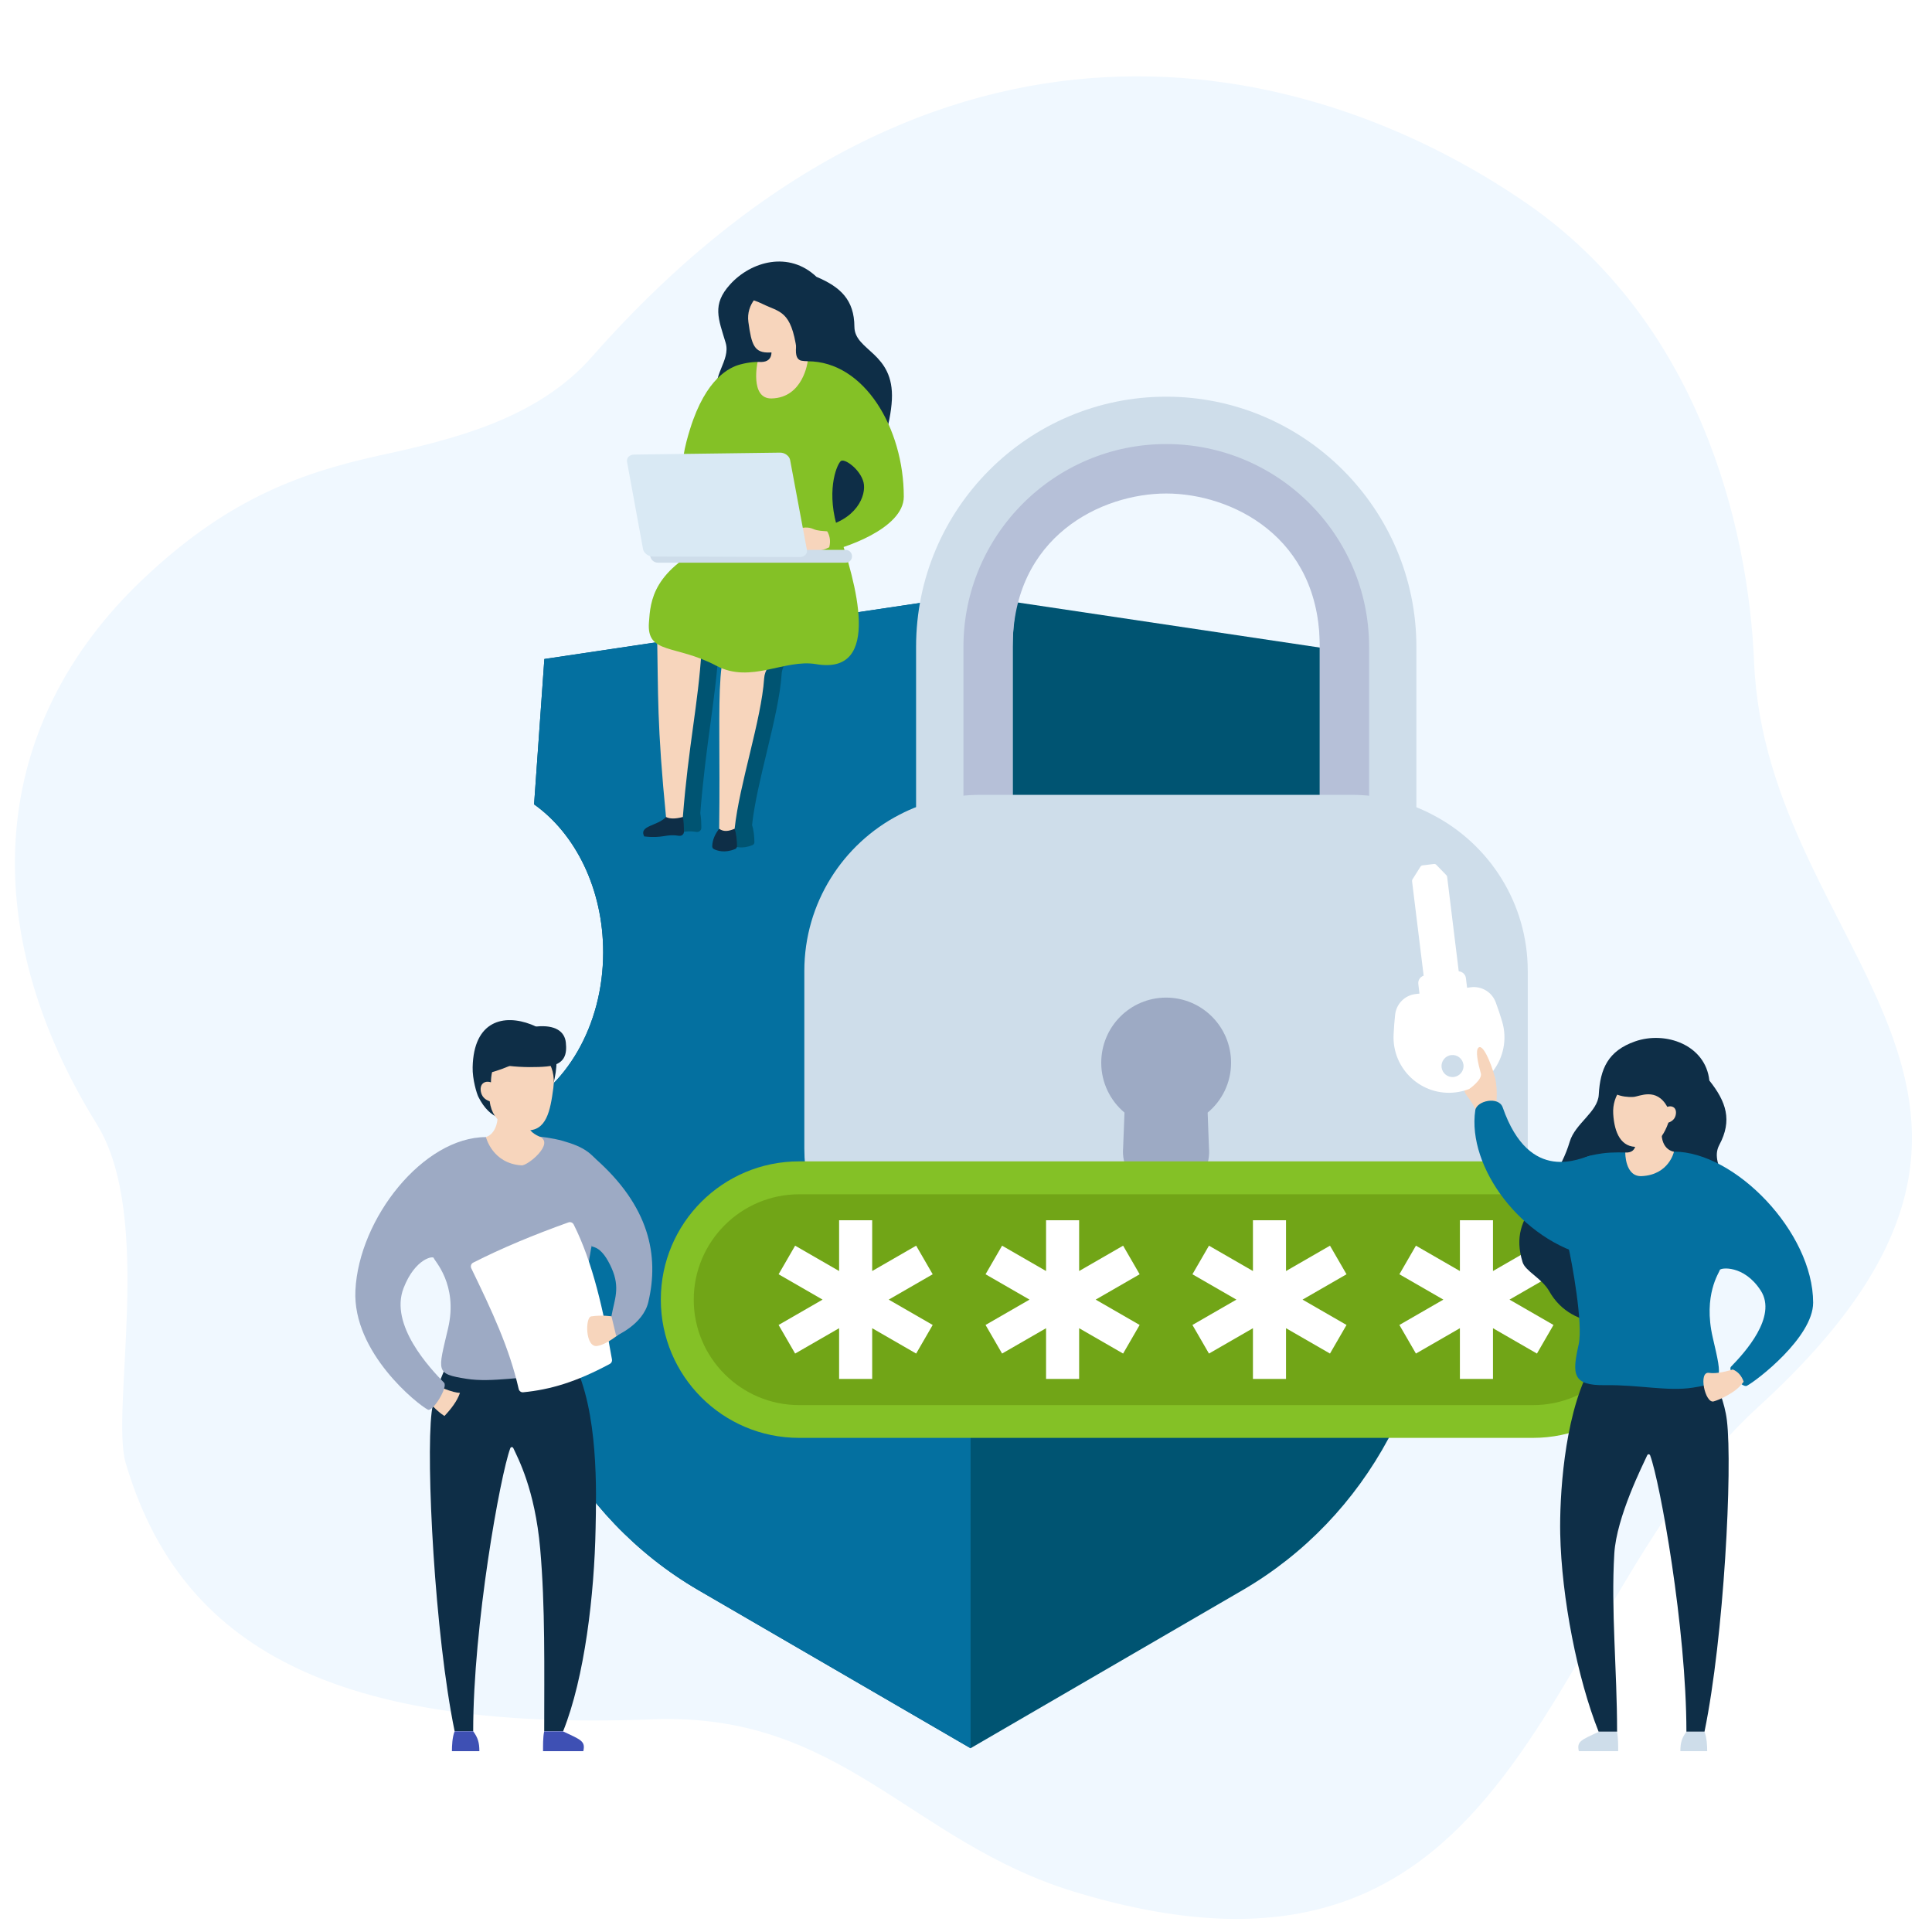 <?xml version="1.0" encoding="utf-8"?>
<!-- Generator: Adobe Illustrator 25.1.0, SVG Export Plug-In . SVG Version: 6.00 Build 0)  -->
<svg version="1.1" id="Layer_1" xmlns="http://www.w3.org/2000/svg" xmlns:xlink="http://www.w3.org/1999/xlink" x="0px" y="0px"
	 viewBox="0 0 2500 2500" style="enable-background:new 0 0 2500 2500;" xml:space="preserve">
<style type="text/css">
	.st0{fill:#FFFFFF;}
	.st1{fill:#F0F8FF;}
	.st2{fill:#005472;}
	.st3{fill:#0470A0;}
	.st4{fill:#CEDDEA;}
	.st5{fill:#B6C0D8;}
	.st6{fill:#9DAAC4;}
	.st7{fill:#84C126;}
	.st8{fill:#71A517;}
	.st9{fill:#0E2E47;}
	.st10{fill:#F7D5BC;}
	.st11{fill:#D9E9F4;}
	.st12{fill:#3E50B4;}
</style>
<rect x="0" class="st0" width="2500" height="2500"/>
<g>
	<path id="SVGID_31_" class="st1" d="M2269.8,857c-7.4-177.8-72.4-441.3-295.2-594.5c-283.2-194.6-763.8-305.7-1209,199.6
		c-70,79.4-177.2,106.2-273.8,127.1c-111.8,24.3-203,61.8-307.1,160.5C-14,938.2-33.6,1198.2,125.5,1455.1
		c74,119.4,17.2,370.8,37.2,438.2c66.4,224.3,248.4,348.5,681.6,331.5c244.8-9.6,333.3,158.5,546.1,223.2
		c586,178.1,598.8-366.8,885-627.7C2717.7,1416.9,2285.6,1235.6,2269.8,857z"/>
	<g>
		<g>
			<path class="st2" d="M662.8,1439.7L652.2,1589c-6.4,195.1,90.1,374.7,251.6,468.7l352.1,204.5l352.1-204.6
				c161.5-93.9,258-273.4,251.6-468.6l-10.6-149.3c-68.6-30.3-117.8-111.7-117.8-207.4c0-82,36-153.5,89.5-191.3l-13.4-188.2
				l-551.4-82.3l-551.5,82.3l-13.3,188.1c53.5,37.9,89.4,109.4,89.4,191.4C780.5,1327.9,731.4,1409.4,662.8,1439.7z"/>
			<path class="st3" d="M1255.9,770.4l-551.5,82.3l-13.3,188.1c53.5,37.9,89.4,109.4,89.4,191.4c0,95.7-49.1,177.2-117.7,207.4
				L652.2,1589c-6.4,195.1,90.1,374.7,251.6,468.7l352.1,204.5V770.4z"/>
		</g>
		<g>
			<g>
				<g>
					<g>
						<g>
							<path class="st4" d="M1310.4,1101.7V837c0-142.3,89.3-215.6,198.7-215.6c109.4,0,198.7,73.2,198.7,215.6v264.8h125V837
								c0-178.3-145.4-323.7-323.7-323.7c-178.7,0-323.7,145.4-323.7,323.7v264.8H1310.4z"/>
						</g>
						<g>
							<path class="st5" d="M1707.8,1040.4V837c0-143.2-115.1-198.4-198.7-198.4c-83.6,0-198.7,55.2-198.7,198.4v203.5h-63.7V837
								c0-144.7,117.7-262.4,262.4-262.4c144.7,0,262.5,117.7,262.5,262.4v203.5H1707.8z"/>
						</g>
						<g>
							<path class="st4" d="M1854.2,1054.5c-31.5-16.7-67.7-26-105.7-26h-479.6c-37.7,0-73.5,9.3-104.8,25.6
								c-73.2,37.7-123.3,114.3-123.3,202.4v229.6c0,125.8,102.3,228.1,228.4,228.1h479.6c126.1,0,228.1-102.3,228.1-228.1v-229.6
								C1976.9,1168.8,1927.2,1092.5,1854.2,1054.5z"/>
						</g>
					</g>
				</g>
			</g>
			<g>
				<path class="st6" d="M1564.4,1485.6c2.9,32.4-23,60.4-55.4,60.4c-32.7,0-58.3-28-55.7-60.4l1.8-45.9
					c-18.3-15.3-30.1-38.6-30.1-64.5c0-46.5,37.4-84.3,84-84.3c46.3,0,84,37.7,84,84.3c0,25.9-11.8,49.2-30.3,64.5L1564.4,1485.6z"
					/>
			</g>
		</g>
		<g>
			<path class="st7" d="M1983.7,1860.6h-949.7c-98.8,0-178.9-80.1-178.9-178.9l0,0c0-98.8,80.1-178.9,178.9-178.9h949.7
				c98.8,0,178.9,80.1,178.9,178.9l0,0C2162.6,1780.5,2082.5,1860.6,1983.7,1860.6z"/>
			<path class="st8" d="M1034.1,1818.2c-75.2,0-136.4-61.2-136.4-136.4c0-75.2,61.2-136.4,136.4-136.4h949.7
				c75.2,0,136.4,61.2,136.4,136.4c0,75.2-61.2,136.4-136.4,136.4H1034.1z"/>
			<path class="st0" d="M1953.3,1681.7l56.9,32.8l-21.4,37l-56.9-32.8v65.6h-42.8v-65.6l-56.9,32.8l-21.4-37l56.9-32.8l-56.9-32.8
				l21.4-37l56.9,32.8V1579h42.8v65.7l56.9-32.8l21.4,37L1953.3,1681.7z M1721,1611.9l-56.9,32.8V1579h-42.8v65.7l-56.9-32.8
				l-21.4,37l56.9,32.8l-56.9,32.8l21.4,37l56.9-32.8v65.6h42.8v-65.6l56.9,32.8l21.4-37l-56.9-32.8l56.9-32.8L1721,1611.9z
				 M1453.3,1611.9l-56.9,32.8V1579h-42.8v65.7l-56.9-32.8l-21.4,37l56.9,32.8l-56.9,32.8l21.4,37l56.9-32.8v65.6h42.8v-65.6
				l56.9,32.8l21.4-37l-56.9-32.8l56.9-32.8L1453.3,1611.9z M1185.5,1611.9l-56.9,32.8V1579h-42.8v65.7l-56.9-32.8l-21.4,37
				l56.9,32.8l-56.9,32.8l21.4,37l56.9-32.8v65.6h42.8v-65.6l56.9,32.8l21.4-37l-56.9-32.8l56.9-32.8L1185.5,1611.9z"/>
		</g>
	</g>
	<g>
		<path class="st9" d="M2004.8,1671c29.7,52.7,102.6,49.6,134.1,15.3c34.7-37.7,66.3-66.2,83.5-94.7c33-54.6-13-81.3,2.4-110.1
			c17-31.8,9-55.8-12.9-83.3c-4.9-46.1-56.7-64.5-96.2-50.6c-34.8,12.2-45.1,35.3-46.9,68.9c-1.2,22.4-30.6,37.2-37.6,60.9
			c-21.5,72.2-81.5,89.7-61,155.8C1973.7,1644.9,1995.3,1654.1,2004.8,1671z"/>
		<g>
			<g>
				<path class="st10" d="M2131.7,1784.4c29.7-1.5,70.5-15.4,72.3-16c0.1,0.5,0.2,0.9,0.2,1.1l-67.7,24.6v3.5l-4.8-1.8l-4.8,1.8
					v-3.5l-67.7-24.6c0-0.3,0.1-0.6,0.2-1.1C2061.2,1769.1,2101.9,1782.9,2131.7,1784.4L2131.7,1784.4z"/>
				<path class="st9" d="M2205.6,2240.8h-23.4c0-133.9-34.2-323.4-46.9-357.5c-0.3-0.9-1.1-1.4-2-1.5h0c-0.8,0.1-1.5,0.6-1.9,1.5
					c-5.4,12-39.6,79.3-42.5,127c-4.4,73.1,3.6,150.4,3.6,230.5h-23.9c-27.2-68.1-48-173-49.7-256.3c-0.9-45.9,4.5-147.4,36.7-210.7
					h157.9c7.9,16.2,18.4,41.1,21.1,64.3C2242,1899.3,2230.9,2117.9,2205.6,2240.8z"/>
				<path class="st4" d="M2174.4,2266c0,0,0-0.1,0-0.1c0-10.6,1.8-17,7.8-25h23.4c3,7.4,3.5,18.5,3.5,25.1H2174.4z"/>
				<path class="st4" d="M2043,2266c-2.8-12.6,2.5-14.3,26-25.1h23.4c1.6,7.4,1.5,18.5,1.5,25.1H2043z"/>
			</g>
			<path class="st3" d="M2029.1,1611.6l7.3-104.7c10.6-8.4,16.5-11.5,36.6-14.4c14.1-2,31.5-1.1,31.5-1.1s0.3,15.3,27.1,15.3
				c26.8,0,34.4-16.5,34.4-16.5c79,0,180.1,104.2,180.2,195.4c0,44.9-73.4,101.3-85.8,107.6c-6.2,3.1-25.6-19.4-20.4-24.8
				c17.4-17.8,60.2-64.6,38.4-98.4s-52.6-29.6-53-26.6c-0.4,3-21.9,32.2-9.1,87.4c12.8,55.2,14.3,58.5-25.8,64.8
				c-32.4,5.1-69.4-3.8-113.5-3.2c-42.7,0.6-42.8-14.3-34.2-52.8C2048.7,1712.6,2034,1632.8,2029.1,1611.6z"/>
			<path class="st10" d="M1935.8,1430.3c0,0,2.3-12.4,0-29.4c-2.3-17-16.5-27.4-25.6-23.2c-9.1,4.2-23.5,25.9-11.7,40.7
				c11.8,14.9,14.7,26.6,17,33.9C1917.7,1459.6,1947.1,1466.4,1935.8,1430.3z"/>
			<path class="st3" d="M2058,1495.4c-12.1,2.3-78.4,38.3-113.5-62.4c-5.2-14.9-33.7-8.7-35.5,3.7
				c-10.8,73.4,59.9,169.1,149.2,189.3C2147.6,1646.3,2070.1,1493.1,2058,1495.4z"/>
			<path class="st10" d="M2211.5,1776.5c0.1,0,0.2,0,0.3,0c3.4,0.5,7.3,0.4,11.3-0.1c6.9-0.8,14-2.7,19.1-4.3
				c7,2.9,11.5,8.4,14.1,15.8c-6.2,8.7-13.5,13.4-21.8,18.1c-3.7,2.1-7.3,3.8-10.5,5.1c-2.5,1-4.7,1.8-6.5,2.3
				C2206.4,1816.6,2197.2,1774.1,2211.5,1776.5z"/>
		</g>
		<g>
			<path class="st10" d="M2115.9,1472.5c0,0,5.4,19.8-12.8,18.9c0,0-0.5,31.7,21.4,30.5c35.3-1.8,41.6-31.6,41.6-31.6
				s-16.8-1.7-16-26.4C2150.7,1445,2118.7,1459.4,2115.9,1472.5z"/>
			<path class="st9" d="M2182.3,1419c-1.1-50.8-39-60.5-68-49.3c-29.4,11.3-32.2,37.1-16.7,79c2.7,7.2,45.5,46.3,76.8-0.6
				C2179,1441.1,2182.6,1432.1,2182.3,1419z"/>
			<path class="st10" d="M2157.6,1432.2c0,0,0.3-14.9-6.6-23.4c-8.9-11.1-14.1-15-26.3-14.3c-22.1,1.4-38.7,22.4-37.2,46.9
				s10.1,44,32.2,42.6c14.1-0.9,28.8-1.8,39.2-31.3c6-2.1,8.8-5.9,9.6-10.6C2170,1433.1,2163.5,1430.1,2157.6,1432.2L2157.6,1432.2z
				"/>
			<path class="st9" d="M2167.2,1404.1c12.4,11.1-9.7,28.1-9.7,28.1c-14.3-25.6-35.9-13.3-43.8-12.8c-15.3,1-32.1-4.9-32.7-14.2
				c-0.6-9.3,17.9-20,33.2-20.9C2129.5,1383.2,2160.2,1397.9,2167.2,1404.1z"/>
		</g>
	</g>
	<g>
		<path class="st2" d="M1068.2,737.2H933.9c-29.5,29.2-61.7,48.3-61.1,78.3c1.5,77.3-3.6,119.1,8.4,240.4c8.1,2.9,18.8,3.2,24.8-1.4
			c7.3-93.2,20.1-149.5,24.2-217.4c2-33.2,50.8-40.3,77.2-46.5c-4.7,2.3-10.3,5-16.8,8.4c-47.8,25.1-37.8,85.1-40.3,275.2
			c6.3,6.2,14.7-1.1,22.8-6c6.1-57.9,34.7-141.3,38.3-195.6c1.7-24.9,31.3-30.4,56.9-36.8V737.2z"/>
		<path class="st2" d="M944.1,1090c0.3-8.7,3.8-15.8,8.9-22.6c6.3,4.1,12,3.2,20,0c2.4,6,3.1,15.9,3.2,22.4c0,1.6-0.9,3.1-2.4,3.7
			c-13.6,5.7-23.4,2.2-27.6,0.1C944.9,1092.9,944.1,1091.5,944.1,1090z"/>
		<path class="st2" d="M856.1,1077.3c-7.2-14.2,17.1-13.2,28.2-25.1c4.9,2.5,12,2.6,21.8,0c1.2,5.4,1.4,13.1,1.4,19.1
			c0,2.6-2,4.9-4.6,5.2c-1,0.1-1.9,0.1-3-0.1C884.6,1073.8,880,1080.1,856.1,1077.3z"/>
	</g>
	<g>
		<g>
			<g>
				<g>
					<g>
						<path class="st9" d="M1019.9,681.4c49.3,31,95.8-2.3,106.8-45.7c12.1-47.8,25.8-86.5,27.4-118.5c3-61.4-48.3-62.9-48.5-94.4
							c-0.2-34.7-17.9-51.4-49.1-64.6c-35.6-33.8-84.6-20.1-111.7,9.8c-23.9,26.3-15.1,44.5-5.8,75.6c6.9,23.2-19.8,43.5-9.8,70.2
							c17.3,46-18.3,71.8,35.8,145C978.2,676.6,1004.1,671.5,1019.9,681.4z"/>
						<g>
							<g>
								<path class="st10" d="M1009.5,709.4c27.6-1.4,54.1-14.3,55.8-14.8c0.1,0.4,0.2,0.8,0.2,1l-51.5,22.8v3.3l-4.5-1.6l-4.5,1.6
									v-3.3l-62.8-22.8c0-0.2,0.1-0.6,0.2-1C944,695.2,981.9,708,1009.5,709.4L1009.5,709.4z"/>
								<path class="st10" d="M950.6,1072.5c-8,4.9-13.8,6.2-20,0c2.5-190.2-10.3-243.3,37.5-268.3c21.3-11.2,33.6-16.1,33.3-15.2
									c-5,11.1-91,9-93.7,53.3c-4.1,67.9-16.8,121.9-24.1,215c-6,4.5-13.4,4.6-21.6,1.7c-12-121.3-10.2-161.1-11.7-238.4
									c-0.8-42.6,64.4-63.1,94.3-121.9h129c7.4,15.1,8.9,48.5,11.5,70c2.2,18.4-1.3,10.1-2.2,47.2c-0.8,34.6-91.1,17.9-94.1,62
									C985.1,932.2,956.7,1014.6,950.6,1072.5z"/>
								<path class="st9" d="M921.6,1095.1c0.3-8.7,3.8-15.8,8.9-22.6c6.3,4.1,12,3.2,20,0c2.4,6,3.1,15.9,3.2,22.4
									c0,1.6-0.9,3.1-2.4,3.7c-13.6,5.7-23.4,2.2-27.6,0.1C922.4,1098,921.6,1096.6,921.6,1095.1z"/>
								<path class="st9" d="M833.6,1082.3c-7.2-14.2,17.1-13.2,28.2-25.1c4.9,2.5,12,2.6,21.8,0c1.2,5.4,1.4,13.1,1.4,19.1
									c0,2.6-2,4.9-4.6,5.2c-1,0.1-1.9,0.1-3-0.1C862.1,1078.9,857.5,1085.2,833.6,1082.3z"/>
							</g>
							<path class="st7" d="M968.3,684.8C858.6,679.1,881,593.6,893,555c20.6-66.2,51.6-79.8,64.5-83.3c12.7-3.5,22.8-3.4,22.8-3.4
								s-0.8,35.7,24.1,35.7c24.9,0,40.8-36.5,40.8-36.5c73.4,0,124.3,86.9,124.3,175.2c0,41.7-79.8,68.2-104,72
								c-6.3,1-11.5-30.9-4.7-32.1c47.7-8.5,60.7-41.9,56.6-58.5c-4.3-17-25.1-31.8-29.6-27.3c-5.9,5.9-19.4,41.1-2.7,91
								c21.7,64.6,57.8,186.5-29.1,171.6c-40.9-7-84.5,25.7-129,2.1c-52.9-28-90.3-14.3-87.3-55.8c2-28.4,4.5-68.5,86.3-105.7
								c54.1-24.6,8.7-72.7,3.9-101.6c-0.6-3.6-14.8,46,25.7,55.9C965.7,656.8,973.5,685.1,968.3,684.8z"/>
							<path class="st10" d="M1052.3,684.5c5.9,2.6,12.9,2.6,17.9,3c0.2,0.2,0.3,0.3,0.5,0.5c3.3,6,4.3,12.7,2.3,20.2
								c-7.1,3.6-13.9,4.8-21.4,5.8c-3.9,0.5-7.6,0.7-10.8,0.7c-2.5,0-4.7-0.4-6.4-0.3C992,715.7,1026.9,673.3,1052.3,684.5z"/>
							<path class="st10" d="M943.8,661.2c4.6-1.8,11.9-2.9,18.9-4.5c16.4-3.8,20.7-0.3,23.9,7.7c3.1,8,0.8,20.1-13.9,21.1
								c-14.7,1.1-25.3-1.5-25.3-1.5C942.2,685.2,940.7,661.8,943.8,661.2z"/>
						</g>
						<g>
							<path class="st10" d="M997.9,452.1c0,0,3.8,15.9-12.6,16.3c-0.8,0-4.1,0-5-0.1c0,0-10.3,47.9,18.1,47.3
								c41.3-0.9,46.8-48.2,46.8-48.2s-7.5,0-10.1-1.3c-4.5-2.4-6.5-7.6-4.3-23.3C1033.3,425.4,1000.5,439.9,997.9,452.1z"/>
							<path class="st10" d="M1033.5,408c0,0,0.3-13.8-6.1-21.8c-8.3-10.3-13.1-13.9-24.4-13.2c-20.5,1.3-37.7,21-34.6,43.6
								c4.1,29.8,7.5,40.5,28.1,39.5C1056.5,453.3,1033.5,408,1033.5,408z"/>
							<path class="st9" d="M1042.5,387.3c11.6,10.3-11.5,66-11.5,66c-7.3-52.1-22-49-44.7-60.2c-12.8-6.3-22.5-6.1-23.1-14.8
								c-0.5-8.7,15.8-8.6,30.1-9.5C1007.5,368,1036,381.6,1042.5,387.3z"/>
						</g>
					</g>
				</g>
				<g>
					<path class="st4" d="M1094.3,728.1H851.4c-4.4,0-8.4-2.9-9.7-7.2l-2.9-9.4h255.4c4.6,0,8.3,3.7,8.3,8.3v0
						C1102.6,724.4,1098.9,728.1,1094.3,728.1z"/>
					<path class="st11" d="M1034.9,720.8L845,720.1c-6.1,0-11.9-4.3-12.9-9.5l-20.7-112.9c-1-5.2,3.2-9.5,9.3-9.5l188.8-2.5
						c6.1,0,11.9,4.3,12.9,9.5l21.7,116.1C1045.2,716.5,1041,720.8,1034.9,720.8z"/>
				</g>
			</g>
		</g>
	</g>
	<g>
		<path class="st0" d="M1883.8,1413.5c20-2.5,36.8-12.8,48-27.3c13.5-17.6,18.9-41.3,11.9-64.6c-2.5-8.5-5.3-16.7-8.2-24.5
			c-4.8-13.2-18.1-21.3-32-19.6l-71.9,8.8c-13.9,1.7-24.8,12.8-26.3,26.7c-0.9,8.3-1.6,16.9-2,25.8
			C1801.2,1383.3,1839.6,1419,1883.8,1413.5z M1877.8,1365.3c7.8-1,14.9,4.6,15.9,12.4c1,7.8-4.6,14.9-12.4,15.9
			c-7.8,1-14.9-4.6-15.9-12.4C1864.5,1373.4,1870,1366.2,1877.8,1365.3z"/>
		<path class="st0" d="M1898.9,1282.3l-2-16.6c-0.6-4.9-4.6-8.5-9.3-8.8l-15-122.3c-0.1-0.8-0.5-1.6-1.1-2.2l-12.9-13.3
			c-0.8-0.9-2-1.3-3.2-1.1l-14.6,1.8c-1.2,0.1-2.2,0.8-2.8,1.8l-10.2,16.2c-0.5,0.8-0.7,1.6-0.6,2.5l15,122.2
			c-4.5,1.5-7.5,5.9-6.9,10.8l2,16.6L1898.9,1282.3z"/>
	</g>
	<path class="st10" d="M1901.1,1409.2c0,0,17.4-12.1,15.1-20.2c-3.6-12.8-7.5-30.1-2.9-33.5c7.4-5.6,20.5,33.3,21.8,41.8
		C1936.4,1405.7,1901.1,1409.2,1901.1,1409.2z"/>
	<g>
		<g>
			<g>
				<g>
					<path class="st10" d="M664.1,1772.7c-30.4-1.6-72.2-15.7-74.1-16.4c-0.1,0.5-0.2,0.9-0.2,1.1l69.3,25.1v3.6l4.9-1.8l4.9,1.8
						v-3.6l69.3-25.1c0-0.3-0.1-0.6-0.2-1.1C736.3,1757,694.5,1771.1,664.1,1772.7L664.1,1772.7z"/>
					<path class="st9" d="M588.3,2240.2h24c0-137.2,35-331.2,48-366.2c0.3-0.9,1.2-1.4,2-1.5h0c0.8,0.1,1.6,0.6,2,1.5
						c5.6,12.3,27.9,52.9,34.7,130.1c6.6,74.8,5.2,154.1,5.2,236.1l24.5,0c27.9-69.7,40.4-177.2,42-262.5c0.9-47,4.2-151-28.8-215.8
						H580.2c-8.1,16.6-18.8,42.1-21.7,65.9C551.1,1890.4,562.4,2114.3,588.3,2240.2z"/>
					<path class="st12" d="M620.3,2266c0,0,0-0.1,0-0.1c0-10.8-1.9-17.4-8-25.6h-24c-3.1,7.6-3.5,19-3.5,25.7H620.3z"/>
					<path class="st12" d="M754.8,2266c2.9-12.9-2.6-14.6-26.6-25.7h-24c-1.7,7.6-1.5,19-1.5,25.7H754.8z"/>
					<path class="st10" d="M571.1,1829.5c1.3,1,2.7,1.9,4,2.8c8.7-9.2,16.4-19.2,20.1-29.9c-2.7-0.2-5.5-0.6-8.4-1.4
						c-8-2.1-16.1-5.6-21.1-8.1c-5.2-8.9-14-24.3-24.4-42.4c-10.3,0.3-20.3,4.2-28.2,11.1c16.5,20,30.8,37.1,37.2,44.3
						C555.3,1815.6,563.4,1823.6,571.1,1829.5z"/>
				</g>
				<path class="st6" d="M769.2,1595.7l14.2-73.6c-12.1-30-29.3-38.3-54.8-45.7c-14-4-30.3-5.6-30.3-5.6s-6.6,17.5-34.1,17.5
					c-27.5,0-35.3-16.9-35.3-16.9c-81,0-164.5,105.1-169,198.4c-3.9,80.6,81,147.9,93.8,154.3c6.3,3.2,26.3-29.4,20.9-34.9
					c-17.8-18.3-71.1-74.6-52.3-122.6c15-38.4,38.6-41.8,39-38.7c0.4,3.1,31.7,34.1,18.6,90.6c-13.2,56.6-17.1,59.2,24,65.7
					c33.2,5.2,71.1-3.9,116.3-3.3c43.7,0.6,49.4-18.7,42.4-58.5C752.8,1666.7,764.1,1617.4,769.2,1595.7z"/>
			</g>
			<path class="st10" d="M684.7,1450.6c0,0-6.6,11.6,13.5,20.2c20.1,8.7-15.4,37.7-23.2,37.2c-38.1-2.4-46.2-36.7-46.2-36.7
				s16.4-3.3,15.4-32.9C643.5,1415.9,681.3,1434.9,684.7,1450.6z"/>
			<path class="st9" d="M611.6,1381c1.3-60.9,40.9-68.8,75.6-55.4c35.2,13.6,41.2,46.2,22.6,96.5c-3.2,8.6-60.6,57.7-90.8-2.8
				C617,1415.4,611.2,1396.7,611.6,1381z"/>
			<path class="st10" d="M635.3,1400.5c0,0-0.4-17.8,7.9-28.1c10.7-13.3,16.9-18,31.5-17.1c26.5,1.7,45.6,20.7,41.3,52.7
				c-3.9,29.2-8.8,56.2-35.3,54.6c-16.9-1.1-43.2-6.5-47-37.5c-7.2-2.5-10.5-7.1-11.5-12.7C620.4,1401.7,628.2,1398,635.3,1400.5
				L635.3,1400.5z"/>
			<path class="st9" d="M626.4,1365.7c1.5,14.7,57,16.7,81.1,14.3c24.1-2.4,26.2-16.3,24.7-30.9s-14-23.2-38.1-20.8
				C670,1330.6,624.9,1351,626.4,1365.7z"/>
			<path class="st9" d="M630.6,1389c0,0,35.3-8.4,47.8-21.9c12.5-13.5-33-23.9-33-23.9S622.6,1367.6,630.6,1389z"/>
		</g>
		<path class="st0" d="M735.5,1581.8c-45,16.1-86.4,33.3-123.3,52.1c-2.6,1.3-3.6,4.6-2.4,7.2c26.9,55.5,49.3,103.1,61.4,156.3
			c0.6,2.6,3.1,4.5,5.8,4.2c35-3.4,68.6-13.3,112.1-36.7c2.1-1.1,3.2-3.4,2.8-5.7c-10.9-62.5-24.6-125.1-49.6-174.8
			C741,1582,738.1,1580.8,735.5,1581.8z"/>
		<path class="st10" d="M810.2,1718.7c0,0-22,20.7-37.5,23c-15.5,2.3-15.6-37.1-7.7-38.3c27.2-3.9,45.2,5.9,54.9,1.4
			C829.5,1700.4,821.2,1710.9,810.2,1718.7z"/>
		<path class="st6" d="M797.3,1728.5c0,0,34.7-14.6,41.6-43.5c14.2-60,1.8-124.4-70.2-187.2c-41.5-36.2-3.2,114.8-3.2,114.8
			c2.8,1.6,13.5,0.5,25.9,28.3c11.5,25.9,3.6,40.7-0.2,62.2L797.3,1728.5z"/>
	</g>
</g>
</svg>
